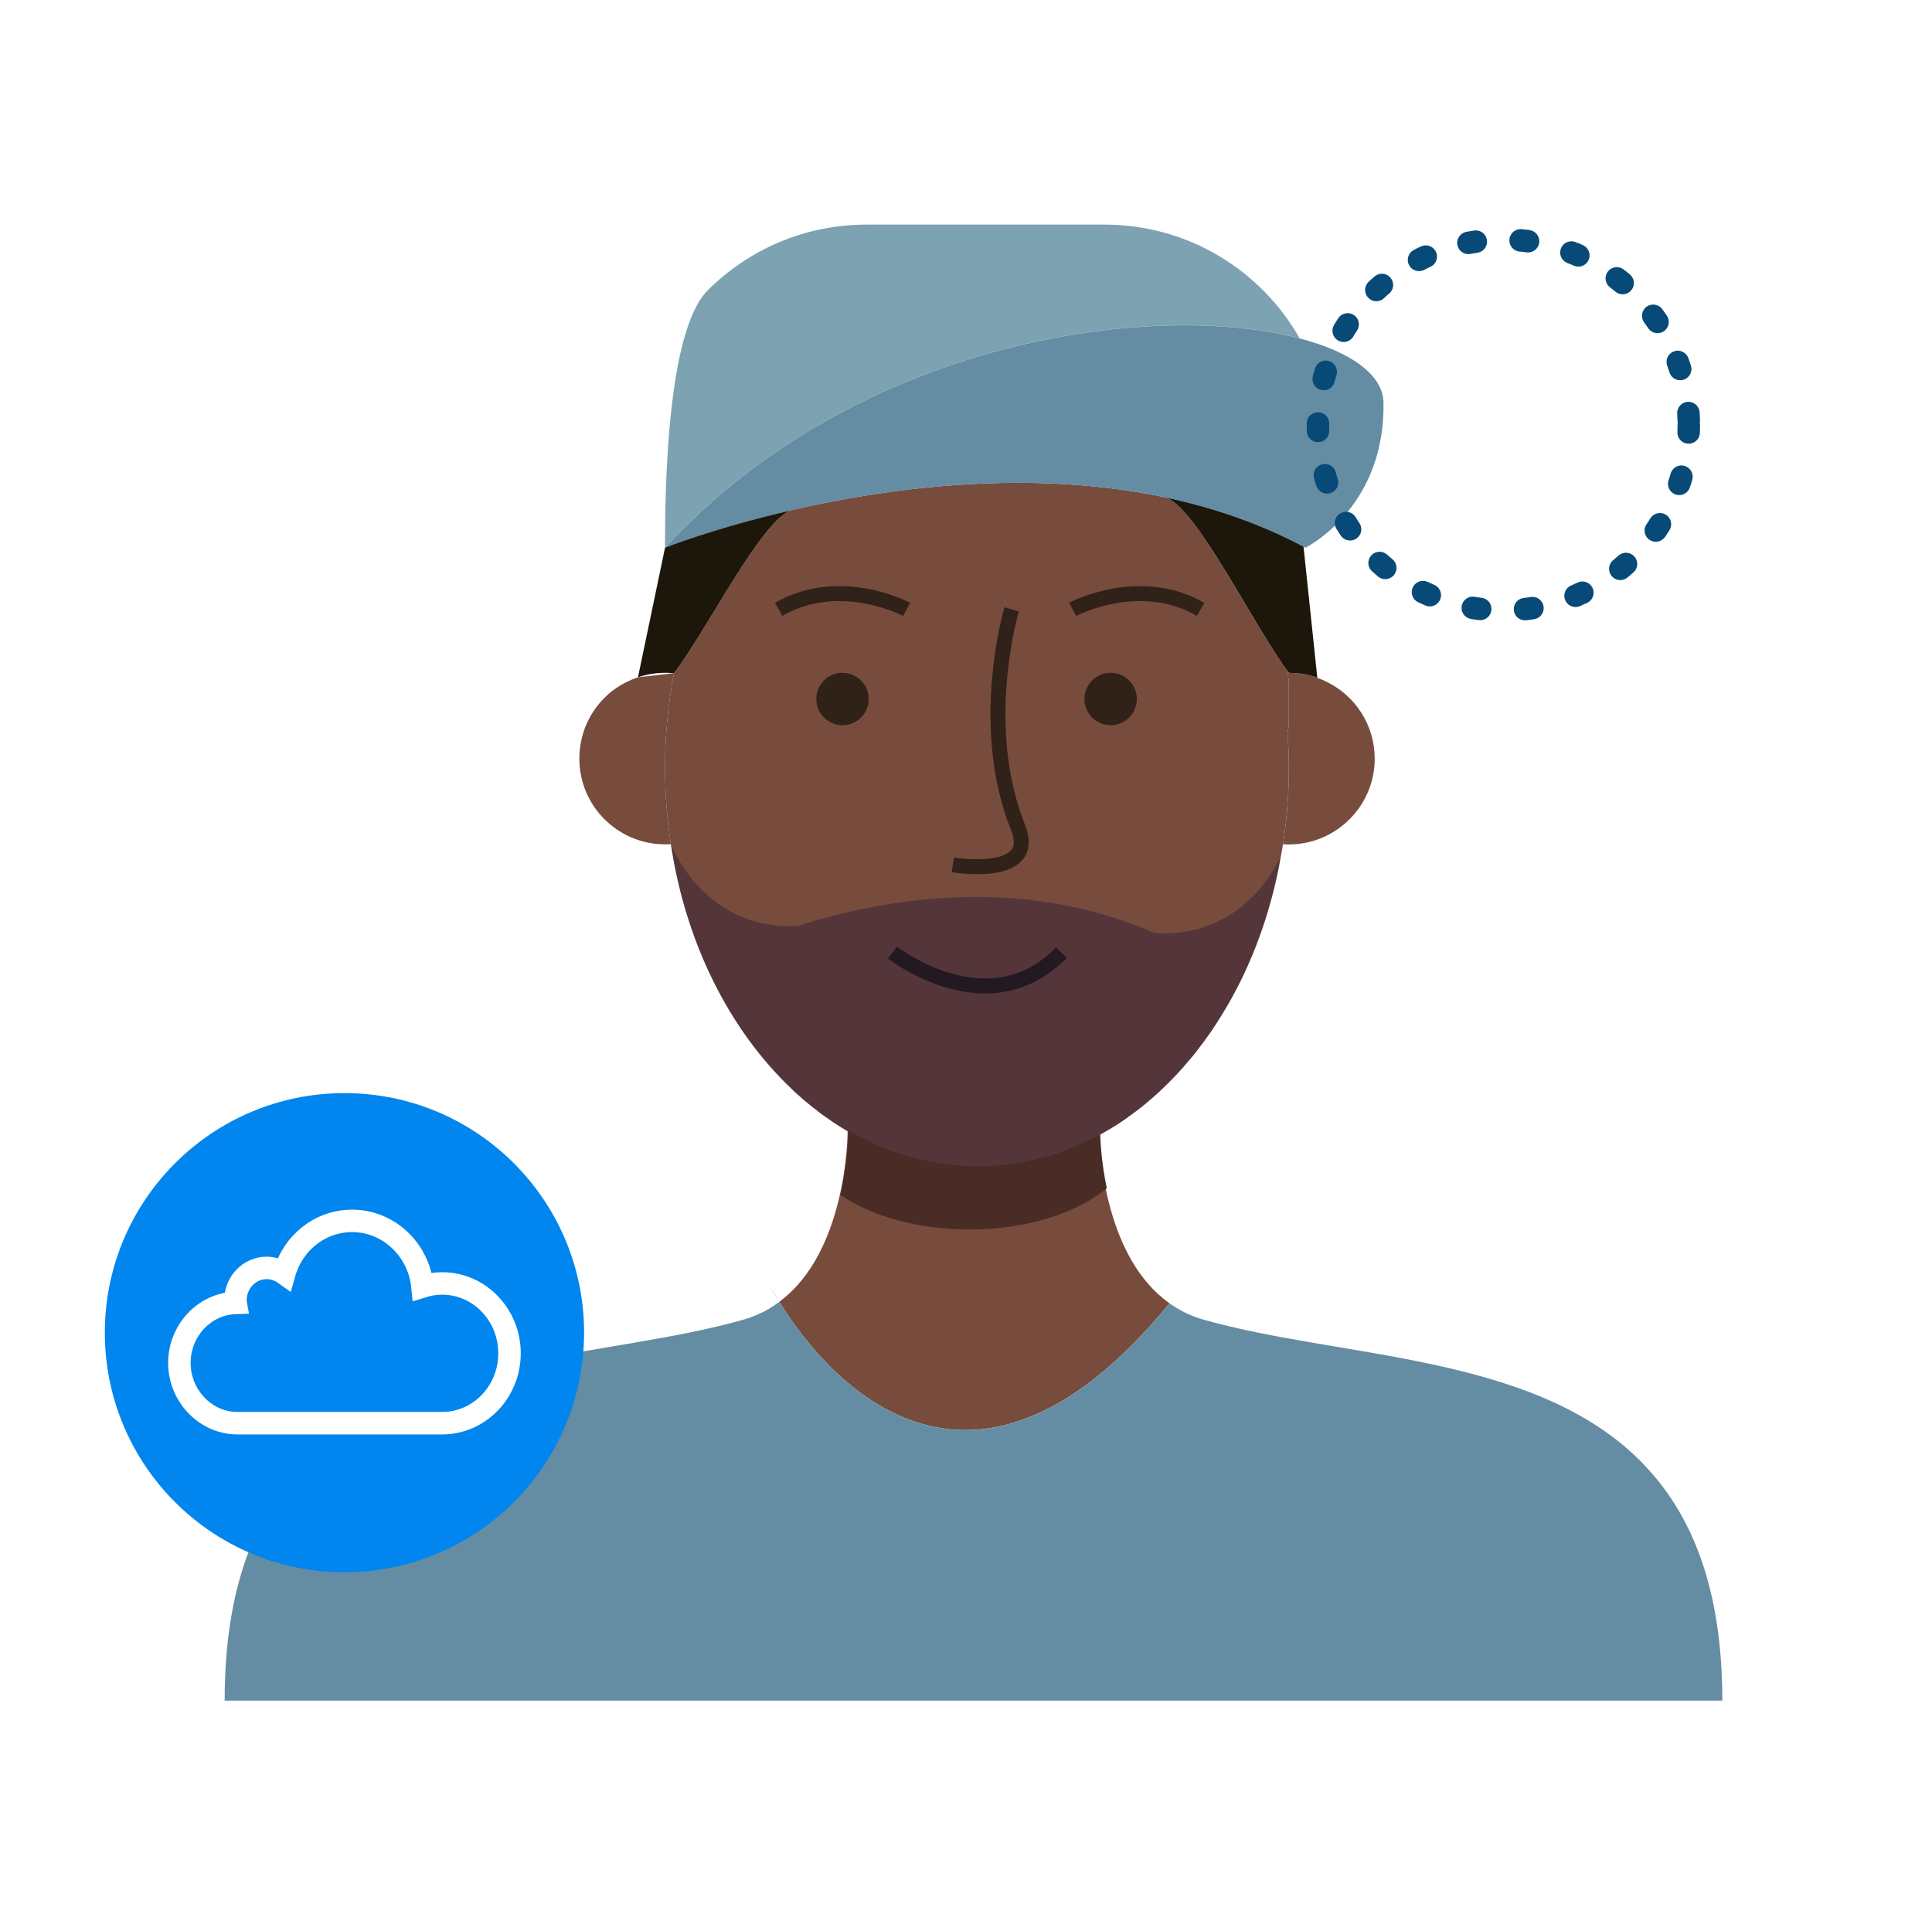 <svg width="129" height="128" viewBox="0 0 129 128" fill="none" xmlns="http://www.w3.org/2000/svg">
<path d="M78.089 87.037C64.158 104.053 54.384 90.79 52.035 86.933C56.548 83.606 56.594 75.823 56.594 75.547C56.652 75.581 56.698 75.604 56.755 75.639C58.77 76.79 60.946 77.539 63.226 77.815C63.41 77.838 63.594 77.861 63.778 77.873C64.25 77.918 64.745 77.942 65.229 77.942C65.92 77.942 66.61 77.895 67.278 77.815C67.531 77.78 67.785 77.746 68.026 77.7C68.326 77.654 68.637 77.585 68.936 77.516C69.247 77.447 69.546 77.366 69.834 77.285C71.066 76.928 72.263 76.433 73.403 75.8C73.449 77.216 73.863 84.043 78.089 87.037Z" fill="#774C3D"/>
<path d="M44.405 51.262C44.405 53.001 44.544 54.716 44.797 56.374C44.67 56.385 44.544 56.385 44.405 56.385C41.239 56.385 38.684 53.818 38.684 50.663C38.684 48.706 39.651 46.979 41.136 45.955C41.585 45.644 42.08 45.402 42.598 45.229L45.004 44.953C44.613 46.979 44.405 49.086 44.405 51.262Z" fill="#774C3D"/>
<path d="M91.789 50.671C91.789 53.825 89.21 56.393 86.055 56.393C85.929 56.393 85.791 56.393 85.664 56.381C85.929 54.723 86.055 53.008 86.055 51.27C86.055 50.487 86.032 49.727 85.963 48.967C86.021 48.725 86.055 48.495 86.055 48.242V45.709C86.055 45.432 86.021 45.179 85.952 44.949C85.975 44.938 86.021 44.938 86.055 44.938C86.585 44.938 87.103 45.007 87.587 45.145C87.713 45.179 87.84 45.225 87.955 45.271C88.174 45.34 88.381 45.433 88.588 45.536C90.488 46.469 91.789 48.403 91.789 50.671Z" fill="#774C3D"/>
<path d="M85.952 44.942C86.021 45.172 86.056 45.426 86.056 45.702V48.235C86.056 48.488 86.021 48.718 85.963 48.949C86.033 49.72 86.056 50.48 86.056 51.263C86.056 53.001 85.929 54.717 85.664 56.374C85.63 56.628 85.584 56.881 85.537 57.123C85.537 57.134 85.537 57.146 85.526 57.157C84.801 61.348 83.293 65.17 81.209 68.359C81.001 68.693 80.783 69.016 80.541 69.338C80.426 69.51 80.299 69.672 80.172 69.833C79.954 70.132 79.735 70.42 79.493 70.696C78.872 71.445 78.215 72.147 77.525 72.792C77.283 73.022 77.03 73.252 76.765 73.471C76.707 73.517 76.65 73.575 76.592 73.621C76.304 73.862 76.016 74.093 75.717 74.311C75.614 74.392 75.51 74.461 75.395 74.542C75.372 74.565 75.349 74.576 75.326 74.599C75.153 74.726 74.98 74.841 74.808 74.956C74.577 75.117 74.336 75.267 74.094 75.405C73.944 75.497 73.783 75.589 73.633 75.67C73.553 75.716 73.484 75.762 73.403 75.796C72.263 76.43 71.066 76.925 69.834 77.282C69.546 77.362 69.247 77.443 68.936 77.512C68.637 77.581 68.326 77.65 68.027 77.696C67.785 77.742 67.531 77.777 67.278 77.811C66.611 77.892 65.92 77.938 65.229 77.938C64.745 77.938 64.25 77.915 63.778 77.869C63.594 77.857 63.41 77.834 63.226 77.811C60.946 77.535 58.77 76.787 56.756 75.635C56.698 75.601 56.652 75.578 56.594 75.543C56.594 75.543 56.525 75.497 56.479 75.474C56.445 75.451 56.41 75.428 56.364 75.405C56.168 75.29 55.961 75.163 55.754 75.025C55.604 74.933 55.455 74.829 55.305 74.714C55.017 74.519 54.741 74.323 54.465 74.093C54.303 73.978 54.142 73.851 53.981 73.713C53.785 73.563 53.601 73.402 53.417 73.229C53.233 73.079 53.037 72.907 52.864 72.723C48.754 68.831 45.795 63.052 44.794 56.374C44.541 54.717 44.402 53.001 44.402 51.263C44.402 49.087 44.61 46.98 45.001 44.954C47.292 41.926 50.734 34.915 52.795 34.086C52.83 34.074 52.864 34.063 52.899 34.051C52.933 34.051 52.956 34.051 52.991 34.028C59.461 32.554 68.729 31.311 77.732 33.199C79.77 33.614 83.695 41.811 86.056 44.931C86.021 44.931 85.975 44.931 85.952 44.942Z" fill="#774C3D"/>
<path d="M74.156 48.43C75.123 48.43 75.906 47.646 75.906 46.68C75.906 45.713 75.123 44.93 74.156 44.93C73.19 44.93 72.406 45.713 72.406 46.68C72.406 47.646 73.19 48.43 74.156 48.43Z" fill="#302219"/>
<path d="M56.254 48.43C57.22 48.43 58.004 47.646 58.004 46.68C58.004 45.713 57.22 44.93 56.254 44.93C55.287 44.93 54.504 45.713 54.504 46.68C54.504 47.646 55.287 48.43 56.254 48.43Z" fill="#302219"/>
<path d="M67.547 40.695C67.547 40.695 65.233 48.42 67.973 55.259C69.366 58.724 63.621 57.757 63.621 57.757" stroke="#302219" stroke-miterlimit="10"/>
<path d="M71.621 40.695C71.621 40.695 76.065 38.323 80.164 40.695" stroke="#302219" stroke-miterlimit="10"/>
<path d="M60.535 40.695C60.535 40.695 56.091 38.323 51.992 40.695" stroke="#302219" stroke-miterlimit="10"/>
<path d="M59.59 63.617C59.59 63.617 65.979 68.625 70.872 63.617" stroke="#302219" stroke-miterlimit="10"/>
<path opacity="0.3" d="M85.529 57.158C84.999 60.232 84.044 63.099 82.766 65.666C82.57 66.057 82.363 66.449 82.144 66.829C82.029 67.047 81.903 67.266 81.764 67.473C81.592 67.773 81.407 68.072 81.212 68.36C81.005 68.694 80.774 69.016 80.544 69.338C80.429 69.5 80.302 69.672 80.176 69.833C79.957 70.133 79.727 70.421 79.496 70.697C78.875 71.445 78.219 72.147 77.528 72.792C77.228 73.08 76.918 73.356 76.595 73.621C76.538 73.667 76.48 73.725 76.422 73.771C76.089 74.036 75.743 74.3 75.398 74.542C75.375 74.565 75.352 74.588 75.329 74.6C75.156 74.726 74.983 74.841 74.811 74.957C74.419 75.21 74.039 75.452 73.636 75.67C72.969 76.05 72.289 76.384 71.587 76.672C71.322 76.787 71.046 76.891 70.77 76.983C70.459 77.098 70.148 77.19 69.837 77.282C69.008 77.524 68.156 77.697 67.281 77.812C66.602 77.892 65.923 77.938 65.232 77.938C64.956 77.938 64.668 77.927 64.392 77.915C64.184 77.904 63.977 77.892 63.781 77.869C63.597 77.858 63.413 77.835 63.229 77.812C62.964 77.789 62.699 77.743 62.434 77.697C62.411 77.697 62.388 77.697 62.354 77.685C62.066 77.639 61.79 77.582 61.525 77.513C59.867 77.132 58.267 76.499 56.759 75.636C56.425 75.452 56.079 75.244 55.757 75.026C55.607 74.922 55.458 74.83 55.308 74.715C55.02 74.531 54.744 74.323 54.468 74.093C54.306 73.978 54.145 73.851 53.984 73.713C53.788 73.564 53.604 73.402 53.42 73.23C53.224 73.069 53.04 72.896 52.867 72.723C50.496 70.49 48.527 67.623 47.076 64.33C46.006 61.89 45.223 59.219 44.797 56.375C44.797 56.375 46.95 62.131 53.236 61.844C59.257 59.932 68.306 58.447 77.09 62.316C82.605 62.65 84.988 58.344 85.529 57.158Z" fill="#010633"/>
<path d="M86.781 22.598C77.191 20.077 57.389 22.506 44.402 36.575C44.402 32.442 44.552 22.092 47.258 19.386C49.963 16.681 53.716 15 57.849 15H73.748C79.344 15 84.213 18.062 86.781 22.598Z" fill="#7DA2B2"/>
<path d="M92.376 26.883C92.491 33.618 87.656 36.324 87.207 36.554C87.184 36.577 87.172 36.577 87.172 36.577C87.126 36.554 87.08 36.531 87.034 36.508C84.064 34.931 80.909 33.872 77.732 33.204C68.729 31.316 59.461 32.559 52.991 34.033C52.956 34.044 52.933 34.044 52.899 34.056C52.864 34.067 52.83 34.079 52.795 34.09C47.706 35.265 44.402 36.577 44.402 36.577C57.389 22.509 77.191 20.079 86.781 22.601C90.212 23.499 92.342 25.03 92.376 26.883Z" fill="#648DA3"/>
<path d="M52.798 34.086C50.737 34.915 47.295 41.926 45.004 44.954C44.808 44.943 44.612 44.931 44.405 44.931C43.783 44.931 43.162 45.035 42.598 45.23L44.405 36.573C44.405 36.573 47.709 35.26 52.798 34.086Z" fill="#1C160B"/>
<path d="M87.958 45.269C87.843 45.222 87.716 45.176 87.589 45.142C87.106 45.004 86.588 44.935 86.058 44.935C83.698 41.815 79.772 33.618 77.734 33.203C80.912 33.871 84.066 34.93 87.037 36.507L87.958 45.269Z" fill="#1C160B"/>
<path d="M52.037 86.936C51.657 86.337 51.473 85.969 51.473 85.969L52.037 86.936Z" fill="#648DA3"/>
<path d="M115 113.567H15C15 106.014 17.061 101.075 20.307 97.737C20.469 97.564 20.63 97.403 20.802 97.241C28.032 90.391 40.535 90.702 49.619 88.135C50.056 88.008 50.459 87.859 50.839 87.663C50.954 87.617 51.069 87.559 51.185 87.49C51.288 87.433 51.392 87.375 51.495 87.306C51.68 87.191 51.864 87.064 52.037 86.938C54.385 90.794 64.16 104.057 78.09 87.041C78.263 87.156 78.424 87.271 78.608 87.375C79.149 87.697 79.736 87.951 80.381 88.135C89.465 90.702 101.968 90.391 109.198 97.241C109.37 97.403 109.531 97.564 109.693 97.737C112.939 101.075 115 106.014 115 113.567Z" fill="#648DA3"/>
<path d="M73.9 79.356C71.874 81.026 68.513 82.108 64.725 82.108C61.271 82.108 58.174 81.21 56.113 79.794C56.631 77.514 56.643 75.626 56.643 75.477C59.279 77.019 62.203 77.883 65.278 77.883C68.19 77.883 70.953 77.123 73.463 75.741C73.475 76.305 73.555 77.687 73.9 79.356Z" fill="#492C25"/>
<circle cx="100.381" cy="28.381" r="12.381" stroke="#074A77" stroke-width="1.5" stroke-linecap="round" stroke-linejoin="round" stroke-dasharray="0.5 3"/>
<g filter="url(#filter0_b_1710_16673)">
<circle cx="23" cy="89" r="16" fill="#0086EE"/>
</g>
<path d="M29.528 85.71C29.081 85.71 28.637 85.781 28.207 85.915C27.96 83.439 25.934 81.531 23.514 81.531C21.399 81.531 19.569 82.966 18.982 85.052C18.635 84.807 18.223 84.673 17.801 84.673C16.655 84.673 15.721 85.643 15.721 86.833C15.721 86.889 15.721 86.948 15.732 87.008C13.652 87.071 11.977 88.852 11.977 91.023C11.977 93.195 13.713 95.042 15.846 95.042H29.528C32.006 95.042 34.021 92.949 34.021 90.376C34.021 87.803 32.006 85.71 29.528 85.71Z" stroke="white" stroke-width="1.5"/>
<defs>
<filter id="filter0_b_1710_16673" x="3" y="69" width="40" height="40" filterUnits="userSpaceOnUse" color-interpolation-filters="sRGB">
<feFlood flood-opacity="0" result="BackgroundImageFix"/>
<feGaussianBlur in="BackgroundImageFix" stdDeviation="2"/>
<feComposite in2="SourceAlpha" operator="in" result="effect1_backgroundBlur_1710_16673"/>
<feBlend mode="normal" in="SourceGraphic" in2="effect1_backgroundBlur_1710_16673" result="shape"/>
</filter>
</defs>
</svg>
